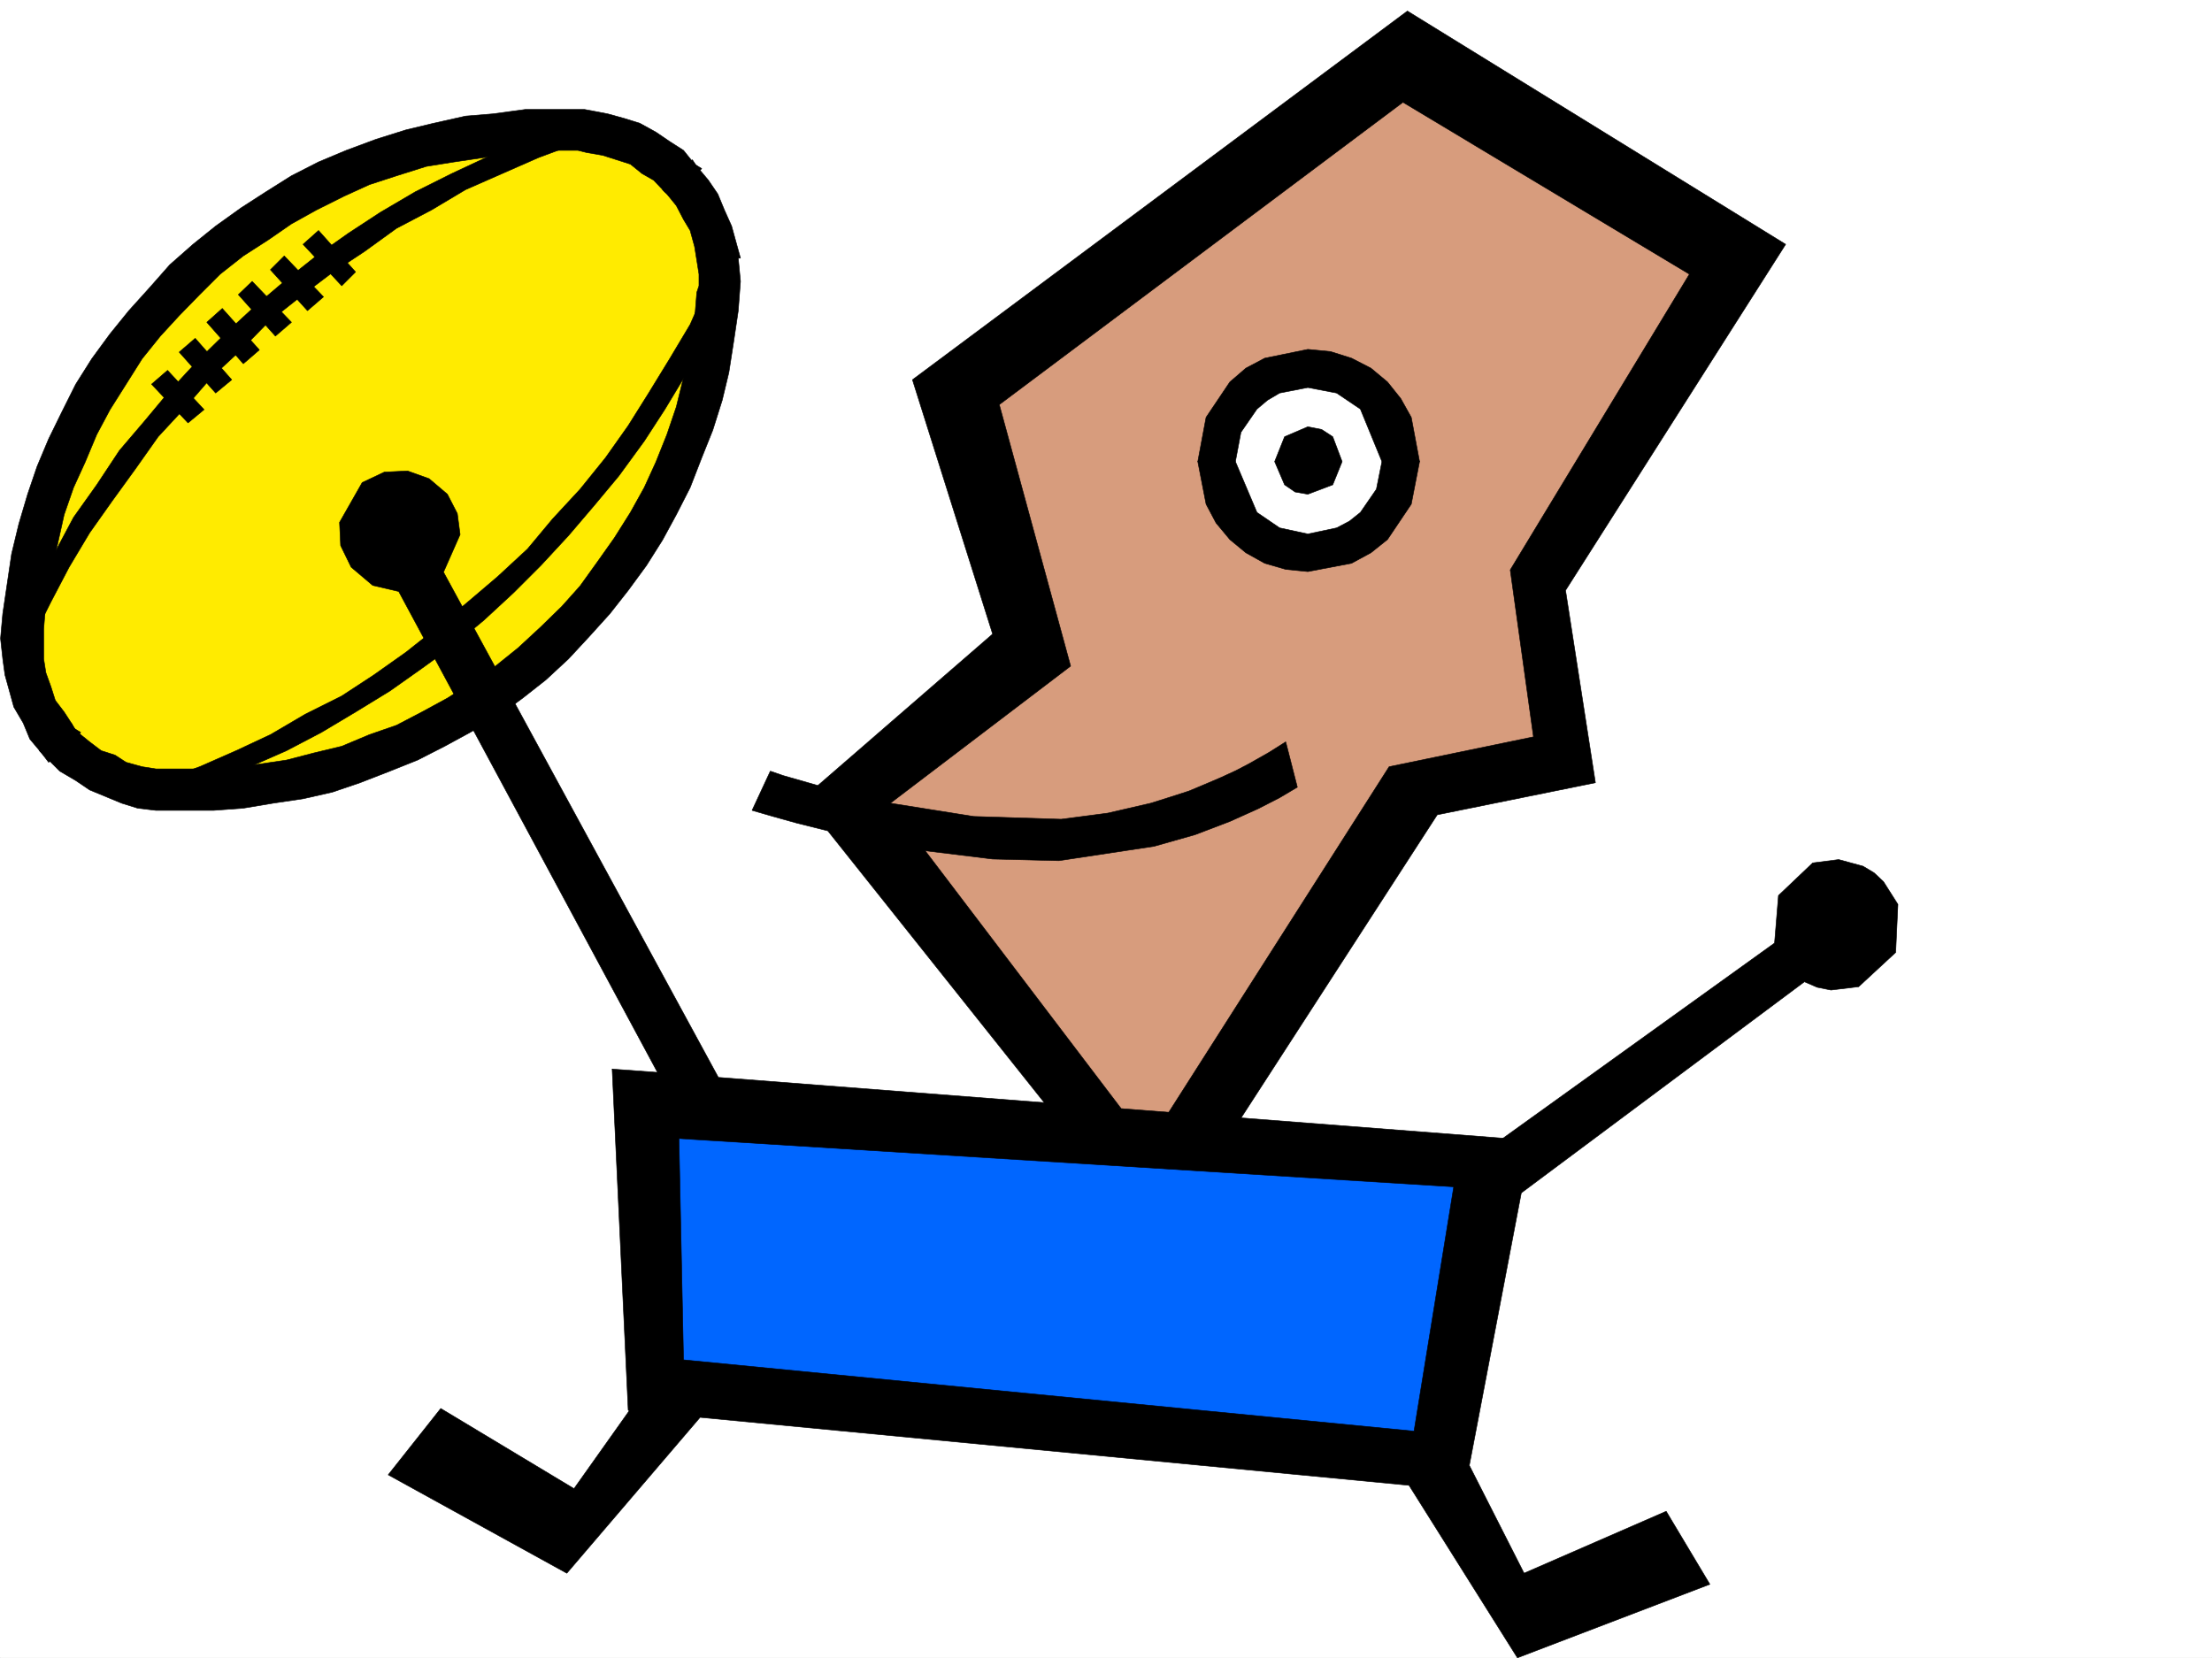 <svg xmlns="http://www.w3.org/2000/svg" width="2997.016" height="2246.644"><rect width="100%" height="100%" fill="#333333" stroke="none"/><defs><clipPath id="a"><path d="M0 0h2997v2244.137H0Zm0 0"/></clipPath></defs><path fill="#fff" d="M0 2246.297h2997.016V0H0Zm0 0"/><g clip-path="url(#a)" transform="translate(0 2.16)"><path fill="#fff" fill-rule="evenodd" stroke="#fff" stroke-linecap="square" stroke-linejoin="bevel" stroke-miterlimit="10" stroke-width=".743" d="M.742 2244.137h2995.531V-2.16H.743Zm0 0"/></g><path fill="#d79c7d" fill-rule="evenodd" stroke="#d79c7d" stroke-linecap="square" stroke-linejoin="bevel" stroke-miterlimit="10" stroke-width=".743" d="m1891.11 86.137-602.415 462.125 89.93 319.836-229.281 198.511 307.21 441.164 146.114 52.434 298.18-480.89 220.289-56.149-52.434-244.961 279.45-419.426zm0 0"/><path fill="#06f" fill-rule="evenodd" stroke="#06f" stroke-linecap="square" stroke-linejoin="bevel" stroke-miterlimit="10" stroke-width=".743" d="m878.89 1476.3 12.708 394.75 1055.699 80.118 68.191-356.512zm0 0"/><path fill="#ffeb00" fill-rule="evenodd" stroke="#ffeb00" stroke-linecap="square" stroke-linejoin="bevel" stroke-miterlimit="10" stroke-width=".743" d="M99.664 579.734 40.47 772.227l-6.024 120.582 21.743 89.89 59.195 56.188 130.36 40.43 167.859-24.712 173.796-65.14L745.52 874.082l140.093-176.734 77.184-173.797 12.75-161.016-40.469-112.375L842.176 179l-164.848-2.973L506.5 219.47l-155.11 74.133L227.017 399.21l-80.899 105.61Zm0 0"/><path fill-rule="evenodd" stroke="#000" stroke-linecap="square" stroke-linejoin="bevel" stroke-miterlimit="10" stroke-width=".743" d="m65.922 1032.906-9.734-12.746-15.72-18.73-8.991-21.739-12.747-21.703-5.984-21.738-6.02-21.7-2.972-21.741-3.012-27.684 3.012-33.703 5.98-40.469 5.985-40.43 9.773-40.468 11.965-40.43 12.746-37.457 15.719-37.457 17.988-36.715 18.727-37.418 21.742-34.488 24.71-33.703 25.493-31.438 27.723-30.73 27.718-31.438L261.5 331.06l30.695-24.711 34.485-24.711 33.703-21.739L394.87 238.2l36.715-18.73 37.457-15.719 40.43-15.016 40.468-12.707 37.457-8.992 43.48-9.734 36.716-3.012 44.183-5.984h80.192l31.476 5.984 21.703 5.98 21.739 6.766L888.625 179l18.73 12.746 18.727 12.004 14.977 18.691 9.734 6.02-43.438 37.418-6.765-5.98-14.977-15.72-15.715-8.991-15.757-12.747-18.73-5.984-18.727-5.98-21.743-3.754-11.964-2.973h-50.204l-39.726 2.973-37.457 6.761-40.469 5.985-37.457 5.98-40.43 12.75-36.714 11.961-34.489 15.719-37.457 18.73-33.703 18.73-31.476 21.74-33.743 21.698-31.437 24.75-27.723 27.684-27.719 28.465-25.496 27.722-24.71 30.692-21.739 34.488-21.738 34.445-17.988 33.707-15.72 37.458-15.718 34.445-12.746 36.715-8.992 40.43-8.992 37.456-6.766 40.43-2.969 36.715v40.43l2.969 18.73 6.766 18.727 5.98 18.73 12.004 15.719 9.738 14.976 3.008 6.762 9.738 5.984zm0 0"/><path fill-rule="evenodd" stroke="#000" stroke-linecap="square" stroke-linejoin="bevel" stroke-miterlimit="10" stroke-width=".743" d="m53.215 1017.148 12.707 12.747 15.015 14.976 21.7 12.746 18.73 12.707 43.477 17.985 21.703 6.765 24.75 2.973h77.926l40.43-2.973 40.468-6.765 40.469-5.98 39.726-8.993 37.457-12.75 40.47-15.715 37.456-14.976 36.715-18.73 34.445-18.728 37.461-21.703 33.742-24.75 31.438-24.71 30.73-28.465 28.465-30.692 27.723-30.695 24.75-31.477 24.71-33.703 21.74-34.445 18.73-34.45 18.73-36.714 15.715-40.469 14.977-37.418 12.746-40.469 8.992-37.457 6.765-43.441 5.985-40.43 3.008-39.683-3.008-31.477h3.008l-6.02-21.738-5.984-21.703-9.735-21.739-8.992-21.699-12.746-18.73-15.719-18.73-6.023-8.993-40.43 40.469 5.985 5.984 12.746 15.715 9.734 18.73 8.996 14.977 5.98 21.738 3.012 18.73 2.973 18.727v15.72l-2.973 8.991-3.011 37.461-5.98 40.426-8.997 37.46-9.734 39.685-12.746 37.46-14.977 37.458-15.758 34.445-18.726 33.707-21.703 34.445-21.739 30.735-24.75 34.445-24.71 27.683-28.466 27.723-30.734 28.465-30.691 24.71-31.477 21.74-33.742 21.698-34.45 18.73-34.445 17.985-36.714 12.746-37.497 15.72-37.46 8.995-37.458 9.735-40.468 5.98-39.684 3.012-37.46 2.972h-59.196l-18.73-2.972-21.739-5.98-14.976-9.739-18.727-6.02-15.758-11.964-15.719-12.747-3.011-2.972-5.98-9.774zm-24.75-183.496 18.73-39.687 27.72-46.45 24.75-46.453 31.437-44.183 30.734-46.45L196.32 570l33.703-40.43 37.461-40.468 37.457-36.715 40.47-37.418 39.726-33.703 43.437-34.489 43.442-30.691 43.48-28.465 47.192-27.723 49.46-24.71 46.454-21.704 49.46-21.738 50.165-18.726 21.742 21.738-50.207 18.726-49.422 21.704-49.461 21.738-46.453 27.683-47.192 24.75-43.48 31.438-46.45 30.73-40.468 30.696-43.441 34.445-36.715 37.457-40.47 37.46-34.444 39.685-37.496 40.468-30.696 43.442-31.476 43.441-30.73 43.438-27.723 46.414-24.711 47.191-21.739 43.441zm0 0"/><path fill-rule="evenodd" stroke="#000" stroke-linecap="square" stroke-linejoin="bevel" stroke-miterlimit="10" stroke-width=".743" d="m248.754 1076.344 40.469-15.758 49.422-21.7 49.46-21.738 47.196-24.71 46.449-27.723 46.492-28.465 43.438-30.695 43.441-31.473 40.469-33.707 40.469-37.418 36.714-36.715 37.457-40.469 34.489-40.43 33.703-40.429 34.445-47.191 27.723-42.7 28.465-47.191 24.75-46.453 24.71-46.41-21.699-24.75-21.738 49.46-27.723 46.41-28.464 46.454-27.723 44.184-30.734 43.437-34.485 42.7-37.457 40.468-33.707 40.43-40.465 37.457-40.468 34.445-40.43 33.707-43.48 34.445-43.442 30.735-43.477 28.465-49.421 24.71-47.235 27.72-46.449 21.702-49.426 21.739-43.476 15.719zm5.984-503.332-49.425-52.434 21.703-18.73 49.46 53.175zm37.457-40.469-49.422-55.406 21.7-18.727 49.46 56.145zm37.457-39.688-49.422-56.187 20.957-18.727 50.204 56.184zm43.481-37.457-50.207-56.187 18.73-17.945 53.215 55.402zm43.437-34.448-50.203-55.442 18.77-18.73 53.175 55.445zm46.453-33.704L410.59 331.06l20.996-18.727 50.164 56.188zm0 0"/><path fill="#fff" fill-rule="evenodd" stroke="#fff" stroke-linecap="square" stroke-linejoin="bevel" stroke-miterlimit="10" stroke-width=".743" d="m1681.34 534.809-33 116.832 62.207 90.632 98.14 11.223 76.442-64.398 1.484-121.328-87.66-74.172-89.89 9.738zm0 0"/><path fill-rule="evenodd" stroke="#000" stroke-linecap="square" stroke-linejoin="bevel" stroke-miterlimit="10" stroke-width=".743" d="m1622.883 625.445 11.223 57.672 13.492 25.453 18.726 22.485L1688.062 749l25.497 14.23 28.464 8.25 29.95 3.012 59.199-11.262 26.234-14.23 22.485-17.945 32.215-47.938 11.222-57.672-20.215-26.238-30.73 26.238-7.508 37.418-21.7 31.477-15.015 11.96-17.203 8.997-38.984 8.25-38.2-8.25-30.734-20.957-29.207-68.895-23.969-38.203zm0 0"/><path fill-rule="evenodd" stroke="#000" stroke-linecap="square" stroke-linejoin="bevel" stroke-miterlimit="10" stroke-width=".743" d="m1923.328 625.445-11.223-59.941-14.23-25.453-17.984-22.485-22.485-18.726-26.234-13.492-28.465-8.993-30.734-2.972-58.414 11.965-25.497 13.492-21.738 18.726-32.219 47.938-11.222 59.941h50.949l7.508-39.726 21.7-31.438 14.233-12.004 16.5-9.734 38.2-7.469 38.984 7.469 32.219 21.738 29.207 71.164zm0 0"/><path fill-rule="evenodd" stroke="#000" stroke-linecap="square" stroke-linejoin="bevel" stroke-miterlimit="10" stroke-width=".743" d="m1771.973 669.625 33.742-12.746 12.707-31.434-12.707-33.707-15.012-9.773-18.73-3.715-31.477 13.488-13.45 33.707 13.45 31.434 14.273 9.738zm-881.118 783.449-61.425-4.496 71.16 92.902 1105.16 68.891 68.934-65.14-1101.407-85.395-372.386-684.602 22.48-50.945-3.754-28.465-13.488-26.199-24.711-20.996-29.207-10.477-31.477 1.524-29.992 14.195-30.691 53.957 1.484 31.438 14.235 29.207 29.246 24.75 35.191 8.21zm0 0"/><path fill-rule="evenodd" stroke="#000" stroke-linecap="square" stroke-linejoin="bevel" stroke-miterlimit="10" stroke-width=".743" d="m1121.621 1125.766 304.2 382.007 92.902-6.02-265.215-349.007 91.414 11.223 89.89 2.226 128.876-19.468 55.445-15.72 47.191-17.988 38.242-17.203 29.207-14.976 23.97-14.23-15.72-61.426-22.484 14.23-27.723 15.719-17.242 8.992-19.472 8.996-20.997 8.992-23.222 9.735-25.457 8.21-26.235 8.25-58.457 13.493-62.91 8.25-118.394-3.754-113.118-17.988 244.258-185.762-96.656-354.285 546.934-409.692 388.105 232.957-242.734 400.7 31.476 226.191-195.578 40.469-310.922 487.617 80.899 33.703 295.203-456.18 214.308-43.441-40.468-260.64 298.215-468.887-512.485-316.082-670.601 499.578 108.656 344.55-236.79 205.235-47.195-13.488-17.242-5.98-24.71 53.175 28.464 8.25 32.219 8.992zm0 0"/><path fill-rule="evenodd" stroke="#000" stroke-linecap="square" stroke-linejoin="bevel" stroke-miterlimit="10" stroke-width=".743" d="m2444.805 1330.262 17.242 7.465 18.73 3.753 37.457-4.496 50.207-46.449 3.008-65.14-19.508-30.735-12.71-11.965-15.012-8.992-32.961-8.992-35.192 4.496-46.449 44.184-5.281 64.437-381.34 274.129-48.719 27.723-58.418 359.523-989.777-96.617-6.762-328.828-89.89-65.18 21.738 462.16 1.484.743-74.914 105.609-180.562-108.617-71.203 89.89 242.03 133.328 180.563-211.214 960.532 92.117 146.859 233.703 260.719-99.629-59.16-98.883-192.567 83.906-74.172-146.074 70.418-369.261zm0 0"/></svg>
